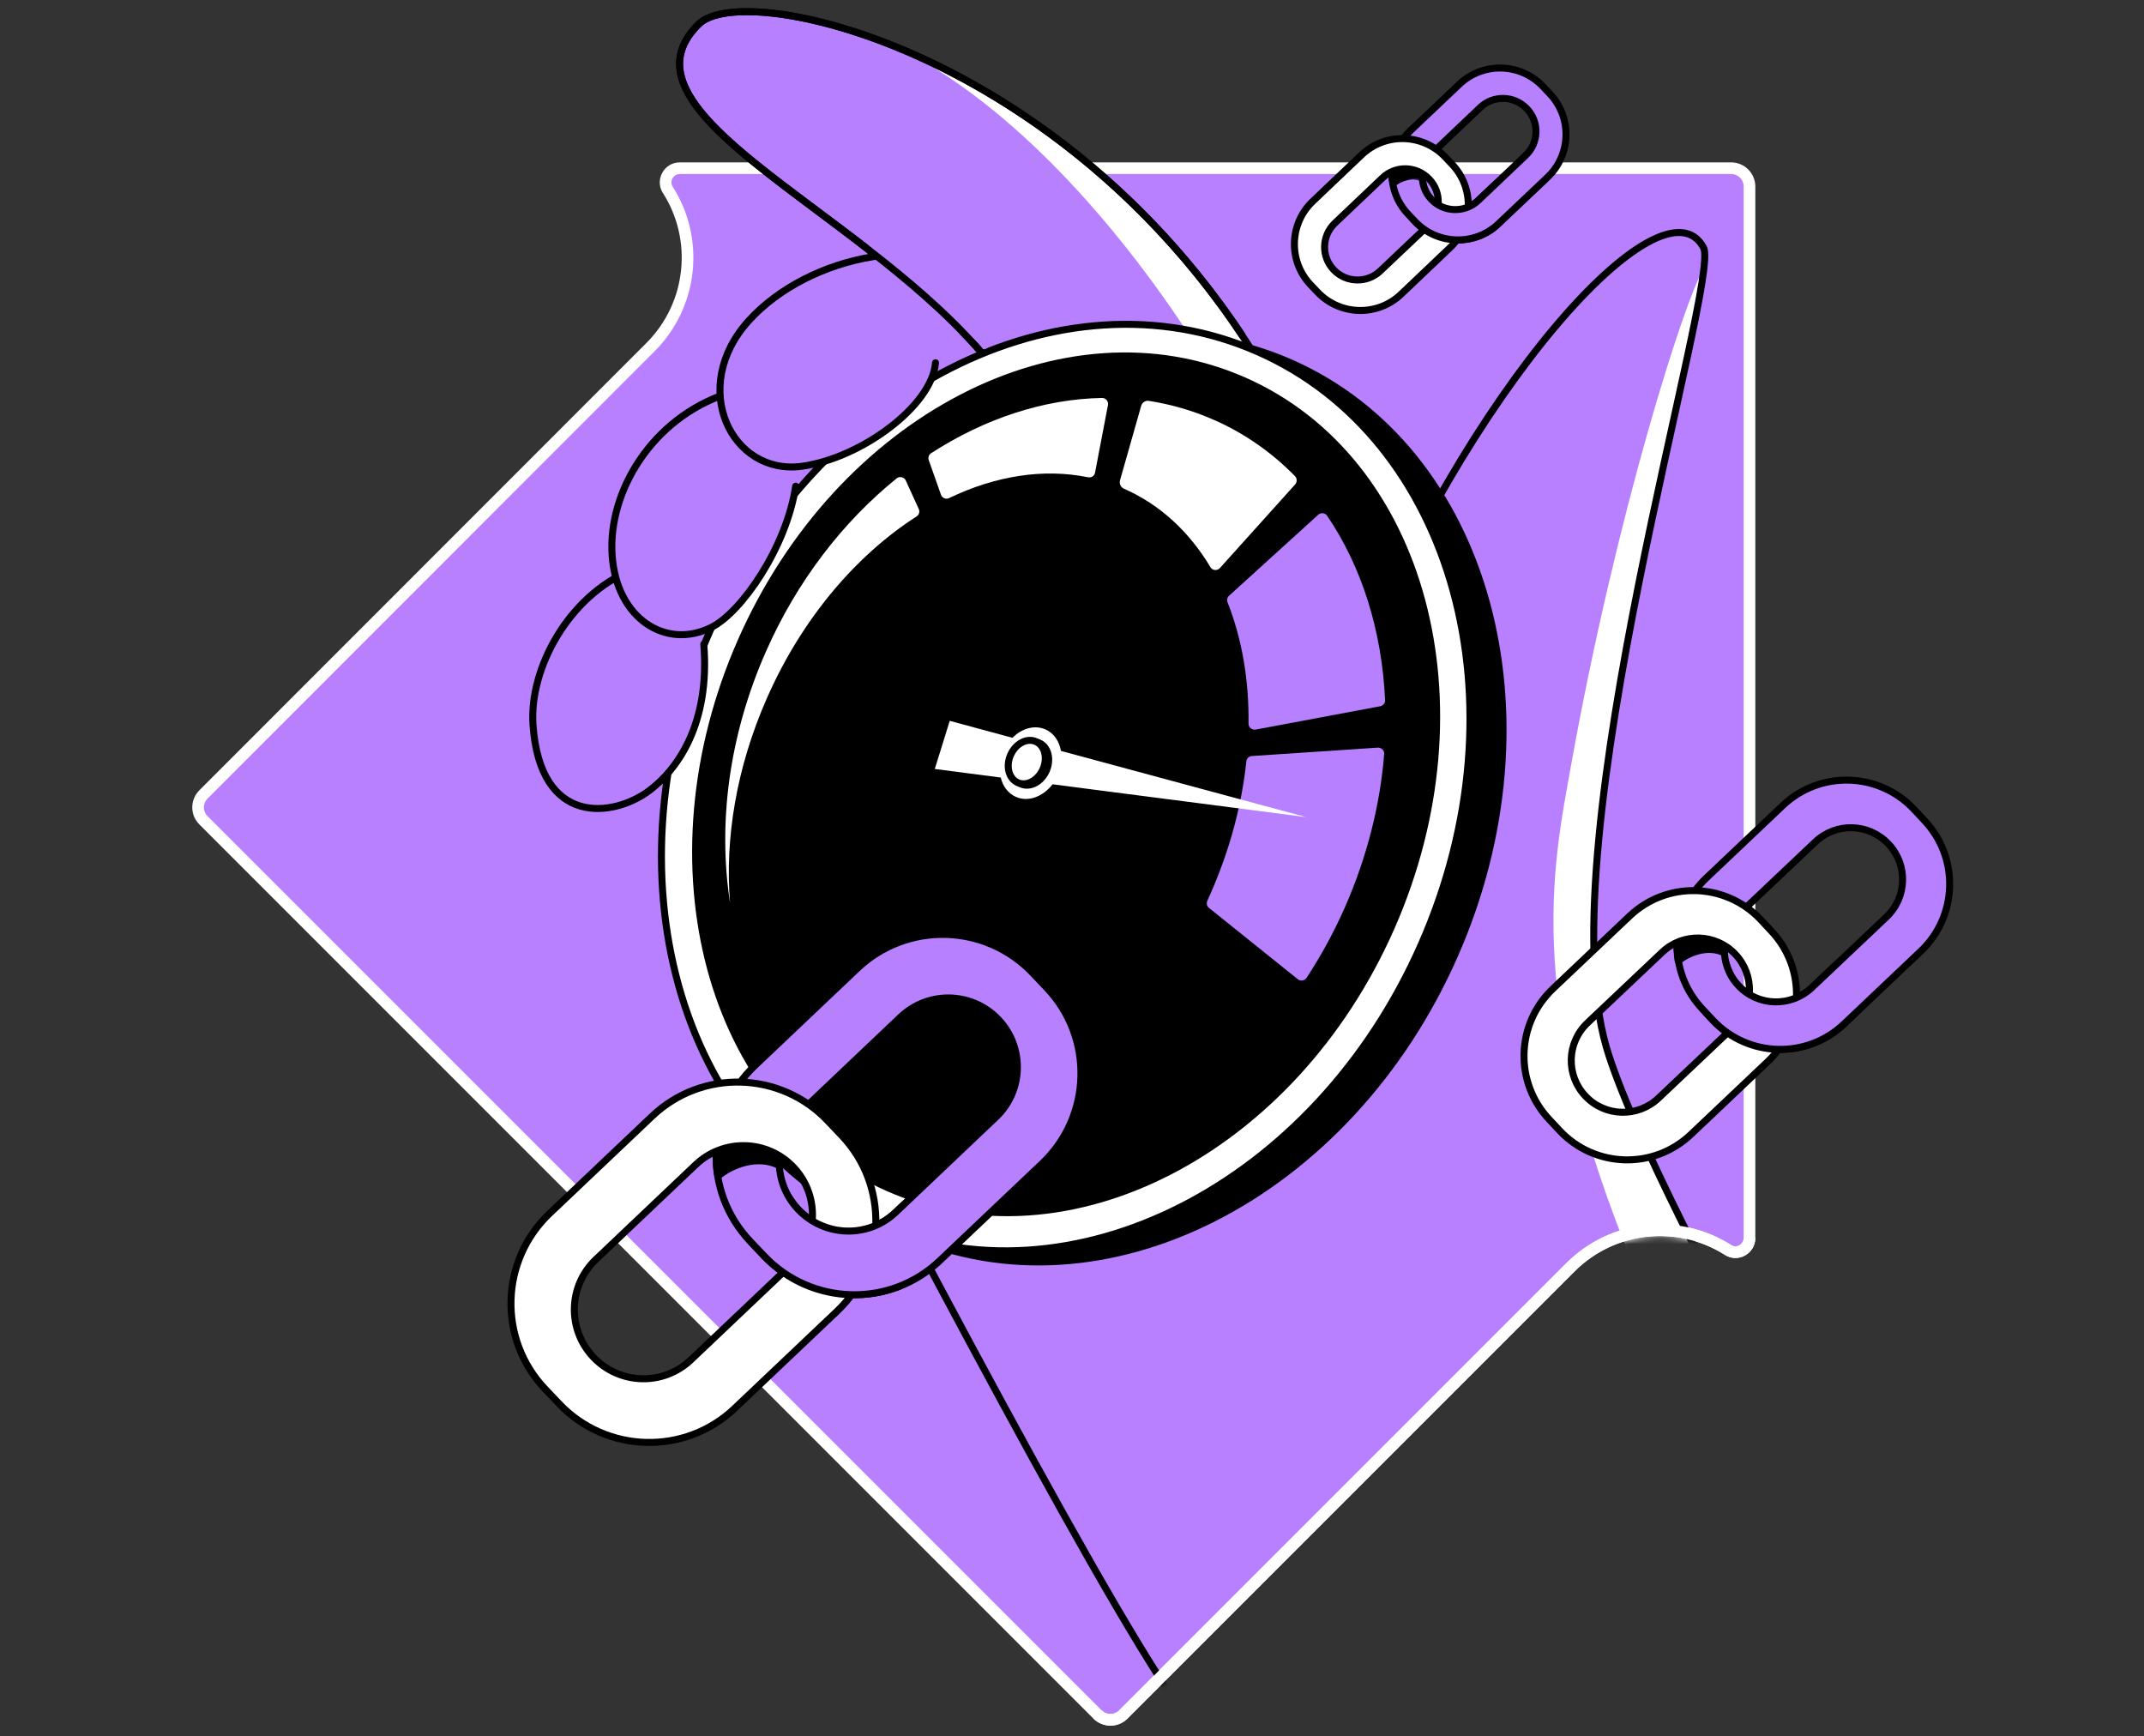 <svg width="368" height="298" viewBox="0 0 368 298" fill="none" xmlns="http://www.w3.org/2000/svg">
<rect x="0" y="0" width="368" height="298" fill="#333333" stroke="none"/>
<path d="M111.634 59.595L34.939 136.321C33.687 137.572 33.687 139.575 34.939 140.795L188.36 294.216C189.611 295.468 191.614 295.468 192.834 294.216L269.56 217.49C276.914 210.137 288.179 209.167 296.596 214.518C298.192 215.55 300.288 214.361 300.288 212.452V32.027C300.288 30.275 298.88 28.867 297.128 28.867H116.671C114.794 28.867 113.605 30.963 114.606 32.559C119.988 40.945 118.987 52.241 111.634 59.595Z" fill="#B880FF" stroke="white" stroke-width="2" stroke-miterlimit="10"/>
<mask id="mask0" mask-type="alpha" maskUnits="userSpaceOnUse" x="33" y="27" width="269" height="270">
<path d="M111.634 59.595L34.939 136.321C33.687 137.572 33.687 139.575 34.939 140.795L188.36 294.216C189.611 295.468 191.614 295.468 192.834 294.216L269.56 217.49C276.914 210.137 288.179 209.167 296.596 214.518C298.192 215.55 300.288 214.361 300.288 212.452V32.027C300.288 30.275 298.88 28.867 297.128 28.867H116.671C114.794 28.867 113.605 30.963 114.606 32.559C119.988 40.945 118.987 52.241 111.634 59.595Z" fill="#B880FF" stroke="white" stroke-width="2" stroke-miterlimit="10"/>
</mask>
<g mask="url(#mask0)">
<path d="M301.916 234.638C295.157 222.246 279.887 193.208 275.944 179.628C266.588 147.398 290.839 64.038 292.747 45.826C292.528 46.045 292.372 46.296 292.215 46.515C289.118 51.678 277.446 87.976 269.654 131.377C266.525 148.868 260.955 173.276 282.859 222.997L301.79 234.7L301.916 234.638Z" fill="white"/>
<path d="M231.197 118.485C251.693 66.448 285.488 29.555 292.403 42.51C295.376 48.08 265.461 144.363 275.694 179.628C279.887 194.084 296.94 226.064 302.854 236.828" stroke="black" stroke-width="1.2" stroke-miterlimit="10" stroke-linecap="round" stroke-linejoin="round"/>
<path d="M110.163 118.923C113.98 125.244 121.303 144.863 130.659 162.668C153.845 206.851 193.116 282.263 204.725 296" stroke="black" stroke-width="1.2" stroke-miterlimit="10" stroke-linecap="round" stroke-linejoin="round"/>
</g>
<path d="M188.36 294.216C189.611 295.468 191.614 295.468 192.834 294.216L269.56 217.49C276.914 210.137 288.179 209.167 296.596 214.517C298.192 215.55 300.288 214.361 300.288 212.452" stroke="white" stroke-width="2" stroke-miterlimit="10"/>
<path d="M234.921 109.504C214.206 16.538 129.939 -5.648 119.957 4.115C100.118 23.547 175.812 44.888 180.161 84.377" fill="#B680FF"/>
<path d="M231.479 118.485L235.203 109.504C221.841 49.519 182.039 18.979 152.781 7.526C188.109 24.11 222.467 78.745 231.479 118.485Z" fill="white"/>
<path d="M184.98 81.905C176.281 85.316 143.05 116.639 133.537 128.31" stroke="black" stroke-width="1.2" stroke-miterlimit="10" stroke-linecap="round" stroke-linejoin="round"/>
<path d="M234.921 109.504C214.206 16.538 129.939 -5.648 119.957 4.115C100.118 23.547 175.812 44.888 180.161 84.377" stroke="black" stroke-width="1.2" stroke-miterlimit="10" stroke-linecap="round" stroke-linejoin="round"/>
<path d="M199.155 136.039C192.866 157.035 194.712 177.031 203.473 196.65" stroke="black" stroke-width="1.2" stroke-miterlimit="10" stroke-linecap="round" stroke-linejoin="round"/>
<path d="M147.431 74.927C155.379 80.122 158.132 95.705 159.978 101.619" stroke="black" stroke-width="1.2" stroke-miterlimit="10" stroke-linecap="round" stroke-linejoin="round"/>
<path d="M128.03 92.763C136.103 99.397 139.451 111.976 141.673 119.361" stroke="black" stroke-width="1.2" stroke-miterlimit="10" stroke-linecap="round" stroke-linejoin="round"/>
<path d="M249.645 163.972C267.846 122.664 255.268 77.135 221.551 62.279C187.835 47.424 145.748 68.867 127.548 110.174C109.347 151.482 121.925 197.011 155.642 211.867C189.358 226.722 231.445 205.279 249.645 163.972Z" fill="black" stroke="black" stroke-width="1.2" stroke-miterlimit="10" stroke-linecap="round" stroke-linejoin="round"/>
<path d="M243.969 162.062C262.17 120.755 249.591 75.225 215.875 60.37C182.158 45.514 140.072 66.957 121.871 108.265C103.671 149.572 116.249 195.101 149.966 209.957C183.682 224.813 225.769 203.369 243.969 162.062Z" fill="white" stroke="black" stroke-width="1.2" stroke-miterlimit="10" stroke-linecap="round" stroke-linejoin="round"/>
<path d="M238.772 159.182C255.628 120.927 244.318 78.912 213.512 65.338C182.705 51.764 144.067 71.773 127.212 110.028C110.356 148.283 121.666 190.299 152.472 203.872C183.279 217.446 221.917 197.437 238.772 159.182Z" fill="black" stroke="black" stroke-width="1.2" stroke-miterlimit="10" stroke-linecap="round" stroke-linejoin="round"/>
<path d="M157.694 87.35L155.473 82.469C155.191 81.874 154.44 81.686 153.908 82.093C144.74 89.509 136.823 99.647 131.441 111.882C125.057 126.37 123.211 141.453 125.308 154.939C124.4 143.987 126.372 131.752 131.629 119.83C137.668 106.094 146.993 95.267 157.319 88.633C157.757 88.351 157.913 87.82 157.694 87.35Z" fill="white"/>
<path d="M237.737 120.174C237.205 108.315 233.763 97.301 227.787 88.508C227.442 88.007 226.723 87.913 226.253 88.351L210.952 102.245C210.639 102.526 210.545 102.964 210.702 103.371C213.142 109.535 214.394 116.639 214.3 124.18C214.3 124.837 214.863 125.306 215.52 125.212L236.892 121.207C237.393 121.113 237.769 120.675 237.737 120.174Z" fill="#B680FF"/>
<path d="M187.953 81.123L190.175 69.514C190.3 68.888 189.799 68.294 189.173 68.294C179.16 68.481 169.022 71.83 159.822 77.775C159.415 78.025 159.259 78.526 159.415 78.964L161.512 84.909C161.7 85.473 162.388 85.754 162.92 85.473C170.805 81.686 179.035 80.341 186.733 81.905C187.296 82.031 187.859 81.686 187.953 81.123Z" fill="white"/>
<path d="M192.24 82.437C192.083 83.032 192.365 83.626 192.928 83.877C199.187 86.63 204.162 91.324 207.76 97.332C208.105 97.927 208.918 97.989 209.387 97.488L222.311 83.126C222.655 82.719 222.655 82.124 222.279 81.718C218.305 77.681 213.643 74.364 208.324 72.049C204.725 70.453 200.97 69.389 197.184 68.794C196.589 68.701 196.026 69.076 195.87 69.671L192.24 82.437Z" fill="white"/>
<path d="M214.863 129.75C214.363 129.781 213.987 130.156 213.925 130.657C213.142 138.104 211.108 145.802 207.76 153.406C207.572 153.813 207.416 154.188 207.228 154.595C207.041 155.033 207.134 155.534 207.51 155.815L222.749 168.05C223.218 168.426 223.907 168.332 224.251 167.831C226.723 164.076 228.944 160.008 230.853 155.69C234.671 146.991 236.892 138.073 237.581 129.405C237.643 128.78 237.111 128.279 236.486 128.31L214.863 129.75Z" fill="#B680FF"/>
<path d="M224.188 140.232L182.101 128.874C181.82 127.215 180.881 125.807 179.442 125.181C177.595 124.368 175.405 124.993 173.778 126.621L163.014 123.71L160.448 131.971L171.775 133.442C172.12 134.944 173.027 136.164 174.372 136.759C176.469 137.698 179.035 136.728 180.662 134.6L224.188 140.232Z" fill="white"/>
<path d="M179.595 132.251C180.452 130.306 179.903 128.181 178.369 127.505C176.835 126.829 174.897 127.858 174.04 129.803C173.183 131.749 173.731 133.873 175.265 134.549C176.799 135.225 178.738 134.196 179.595 132.251Z" fill="black" stroke="black" stroke-width="1.2" stroke-miterlimit="10" stroke-linecap="round" stroke-linejoin="round"/>
<path d="M179.014 132.012C179.871 130.067 179.322 127.942 177.788 127.266C176.254 126.59 174.316 127.619 173.459 129.565C172.602 131.51 173.151 133.635 174.685 134.31C176.219 134.986 178.157 133.957 179.014 132.012Z" fill="white" stroke="black" stroke-width="1.2" stroke-miterlimit="10" stroke-linecap="round" stroke-linejoin="round"/>
<path d="M108.411 97.801C97.552 102.276 90.825 114.761 91.482 124.368C92.702 141.984 105.313 140.232 111.383 135.726C116.39 132.003 121.897 124.086 120.802 110.537" fill="#B680FF"/>
<path d="M108.411 97.801C97.552 102.276 90.825 114.761 91.482 124.368C92.702 141.984 105.313 140.232 111.383 135.726C116.39 132.003 121.897 124.086 120.802 110.537" stroke="black" stroke-width="1.2" stroke-miterlimit="10" stroke-linecap="round" stroke-linejoin="round"/>
<path d="M124.713 67.574C112.009 71.767 104.343 84.284 105.062 95.235C105.782 106.187 114.325 111.569 122.116 107.658C127.311 105.061 135.008 93.859 136.573 83.439" fill="#B680FF"/>
<path d="M124.713 67.574C112.009 71.767 104.343 84.284 105.062 95.235C105.782 106.187 114.325 111.569 122.116 107.658C127.311 105.061 135.008 93.859 136.573 83.439" stroke="black" stroke-width="1.2" stroke-miterlimit="10" stroke-linecap="round" stroke-linejoin="round"/>
<path d="M171.275 48.549C160.323 39.443 138.888 43.574 128.499 55.057C118.111 66.541 125.589 81.624 137.605 80.028C147.681 78.682 159.978 69.702 160.573 62.254" fill="#B680FF"/>
<path d="M171.275 48.549C160.323 39.443 138.888 43.574 128.499 55.057C118.111 66.541 125.589 81.624 137.605 80.028C147.681 78.682 159.978 69.702 160.573 62.254" stroke="black" stroke-width="1.2" stroke-miterlimit="10" stroke-linecap="round" stroke-linejoin="round"/>
<path d="M178.878 199.686C187.421 191.581 187.796 178.095 179.692 169.552L177.282 167.017C169.178 158.475 155.692 158.099 147.149 166.204L129.563 182.882C121.021 190.987 120.645 204.473 128.75 213.016L131.159 215.55C139.264 224.093 152.75 224.468 161.293 216.364L178.878 199.686ZM137.011 207.571C132.505 202.815 132.692 195.305 137.449 190.799L154.596 174.527C159.353 170.021 166.863 170.209 171.368 174.965C175.874 179.722 175.687 187.232 170.93 191.738L153.783 208.009C149.058 212.546 141.548 212.327 137.011 207.571Z" fill="#B680FF" stroke="black" stroke-width="1.2" stroke-miterlimit="10" stroke-linecap="round" stroke-linejoin="round"/>
<path d="M133.756 200.03C133.788 200.03 133.788 200.03 133.756 200.03C133.694 198.184 134.007 196.337 134.789 194.616L124.119 191.331C122.93 194.71 122.617 198.371 123.211 201.876C125.433 199.967 129.97 198.09 133.756 200.03Z" fill="black" stroke="black" stroke-width="1.2" stroke-miterlimit="10" stroke-linecap="round" stroke-linejoin="round"/>
<path d="M143.676 225.031C152.218 216.927 152.594 203.441 144.489 194.898L142.08 192.363C133.975 183.821 120.489 183.445 111.946 191.55L94.361 208.228C85.818 216.332 85.443 229.819 93.547 238.362L95.957 240.896C104.061 249.439 117.548 249.814 126.09 241.71L143.676 225.031ZM101.839 232.917C97.333 228.161 97.521 220.651 102.277 216.145L119.425 199.873C124.181 195.367 131.691 195.555 136.197 200.311C140.703 205.068 140.515 212.578 135.759 217.083L118.611 233.355C113.855 237.892 106.345 237.673 101.839 232.917Z" fill="white" stroke="black" stroke-width="1.2" stroke-miterlimit="10" stroke-linecap="round" stroke-linejoin="round"/>
<mask id="mask1" mask-type="alpha" maskUnits="userSpaceOnUse" x="128" y="205" width="27" height="21">
<rect x="128" y="205" width="27" height="21" fill="#C4C4C4"/>
</mask>
<g mask="url(#mask1)">
<path d="M178.878 199.686C187.421 191.581 187.796 178.095 179.692 169.552L177.282 167.017C169.178 158.475 155.692 158.099 147.149 166.204L129.563 182.882C121.021 190.987 120.645 204.473 128.75 213.016L131.159 215.55C139.264 224.093 152.75 224.468 161.293 216.364L178.878 199.686ZM137.011 207.571C132.505 202.815 132.692 195.305 137.449 190.799L154.596 174.527C159.353 170.021 166.863 170.209 171.368 174.965C175.874 179.722 175.687 187.232 170.93 191.738L153.783 208.009C149.058 212.546 141.548 212.327 137.011 207.571Z" fill="#B680FF" stroke="black" stroke-width="1.2" stroke-miterlimit="10" stroke-linecap="round" stroke-linejoin="round"/>
</g>
<path d="M329.671 163.262C336.054 157.223 336.336 147.148 330.265 140.764L328.482 138.855C322.442 132.472 312.367 132.19 305.983 138.261L292.841 150.715C286.458 156.754 286.176 166.83 292.246 173.213L294.03 175.122C300.069 181.505 310.145 181.787 316.528 175.716L329.671 163.262ZM298.411 169.177C295.031 165.609 295.188 160.008 298.755 156.629L311.584 144.488C315.152 141.108 320.753 141.265 324.132 144.832C327.512 148.399 327.355 154 323.788 157.38L310.959 169.521C307.391 172.869 301.79 172.744 298.411 169.177Z" fill="#B680FF" stroke="black" stroke-width="1.2" stroke-miterlimit="10" stroke-linecap="round" stroke-linejoin="round"/>
<path d="M295.97 163.544C295.908 162.167 296.158 160.791 296.721 159.508L288.742 157.036C287.866 159.57 287.615 162.293 288.053 164.921C289.743 163.513 293.154 162.105 295.97 163.544Z" fill="black" stroke="black" stroke-width="1.2" stroke-miterlimit="10" stroke-linecap="round" stroke-linejoin="round"/>
<path d="M303.386 182.225C309.769 176.186 310.051 166.11 303.981 159.727L302.197 157.818C296.158 151.435 286.082 151.153 279.699 157.223L266.556 169.677C260.173 175.717 259.891 185.792 265.962 192.176L267.745 194.085C273.785 200.468 283.86 200.75 290.244 194.679L303.386 182.225ZM272.126 188.108C268.747 184.541 268.903 178.94 272.47 175.56L285.3 163.419C288.867 160.04 294.468 160.196 297.848 163.763C301.227 167.331 301.07 172.932 297.503 176.311L284.674 188.452C281.107 191.832 275.474 191.675 272.126 188.108Z" fill="white" stroke="black" stroke-width="1.2" stroke-miterlimit="10" stroke-linecap="round" stroke-linejoin="round"/>
<mask id="mask2" mask-type="alpha" maskUnits="userSpaceOnUse" x="292" y="165" width="27" height="19">
<rect x="292" y="165" width="27" height="19" fill="#C4C4C4"/>
</mask>
<g mask="url(#mask2)">
<path d="M329.671 163.262C336.054 157.223 336.336 147.148 330.265 140.764L328.482 138.855C322.442 132.472 312.367 132.19 305.983 138.261L292.841 150.715C286.458 156.754 286.176 166.83 292.246 173.213L294.03 175.122C300.069 181.505 310.145 181.787 316.528 175.716L329.671 163.262ZM298.411 169.177C295.031 165.609 295.188 160.008 298.755 156.629L311.584 144.488C315.152 141.108 320.753 141.265 324.132 144.832C327.512 148.399 327.355 154 323.788 157.38L310.959 169.521C307.391 172.869 301.79 172.744 298.411 169.177Z" fill="#B680FF" stroke="black" stroke-width="1.2" stroke-miterlimit="10" stroke-linecap="round" stroke-linejoin="round"/>
</g>
<path d="M265.618 30.431C269.686 26.582 269.873 20.137 265.993 16.069L264.835 14.848C260.987 10.78 254.541 10.593 250.473 14.473L242.087 22.421C238.019 26.27 237.831 32.715 241.711 36.783L242.869 38.004C246.718 42.072 253.164 42.259 257.232 38.379L265.618 30.431ZM245.685 34.218C243.526 31.965 243.62 28.366 245.904 26.207L254.071 18.447C256.324 16.288 259.923 16.381 262.082 18.666C264.241 20.919 264.147 24.517 261.863 26.676L253.696 34.437C251.411 36.564 247.813 36.471 245.685 34.218Z" fill="#B680FF" stroke="black" stroke-width="1.2" stroke-miterlimit="10" stroke-linecap="round" stroke-linejoin="round"/>
<path d="M244.121 30.619C244.089 29.743 244.246 28.867 244.621 28.022L239.521 26.457C238.958 28.084 238.801 29.805 239.083 31.495C240.147 30.588 242.337 29.68 244.121 30.619Z" fill="black" stroke="black" stroke-width="1.2" stroke-miterlimit="10" stroke-linecap="round" stroke-linejoin="round"/>
<path d="M248.846 42.541C252.914 38.692 253.101 32.246 249.221 28.178L248.063 26.958C244.215 22.89 237.769 22.702 233.701 26.582L225.346 34.53C221.278 38.379 221.09 44.825 224.97 48.893L226.128 50.113C229.977 54.181 236.423 54.369 240.491 50.489L248.846 42.541ZM228.913 46.296C226.754 44.043 226.848 40.444 229.132 38.285L237.299 30.525C239.552 28.366 243.151 28.46 245.31 30.744C247.469 32.997 247.375 36.596 245.091 38.755L236.892 46.515C234.639 48.643 231.041 48.549 228.913 46.296Z" fill="white" stroke="black" stroke-width="1.2" stroke-miterlimit="10" stroke-linecap="round" stroke-linejoin="round"/>
<mask id="mask3" mask-type="alpha" maskUnits="userSpaceOnUse" x="242" y="31" width="15" height="13">
<rect x="242" y="31" width="15" height="13" fill="#C4C4C4"/>
</mask>
<g mask="url(#mask3)">
<path d="M265.618 30.431C269.686 26.582 269.873 20.137 265.993 16.069L264.835 14.848C260.987 10.78 254.541 10.593 250.473 14.473L242.087 22.421C238.019 26.27 237.831 32.715 241.711 36.783L242.869 38.004C246.718 42.072 253.164 42.259 257.232 38.379L265.618 30.431ZM245.685 34.218C243.526 31.965 243.62 28.366 245.904 26.207L254.071 18.447C256.324 16.288 259.923 16.381 262.082 18.666C264.241 20.919 264.147 24.517 261.863 26.676L253.696 34.437C251.411 36.564 247.813 36.471 245.685 34.218Z" fill="#B680FF" stroke="black" stroke-width="1.2" stroke-miterlimit="10" stroke-linecap="round" stroke-linejoin="round"/>
</g>
<path d="M149.465 39.913L168.052 32.778L179.348 45.044L173.403 57.029L169.147 59.908L156.818 49.112L149.089 42.885L149.465 39.913Z" fill="#B680FF"/>
<path d="M213.111 57.404C180.318 8.214 127.717 -3.457 119.957 4.115C104.656 19.104 146.148 35.188 167.926 59.908" stroke="black" stroke-width="1.2" stroke-miterlimit="10" stroke-linecap="round" stroke-linejoin="round"/>
</svg>

